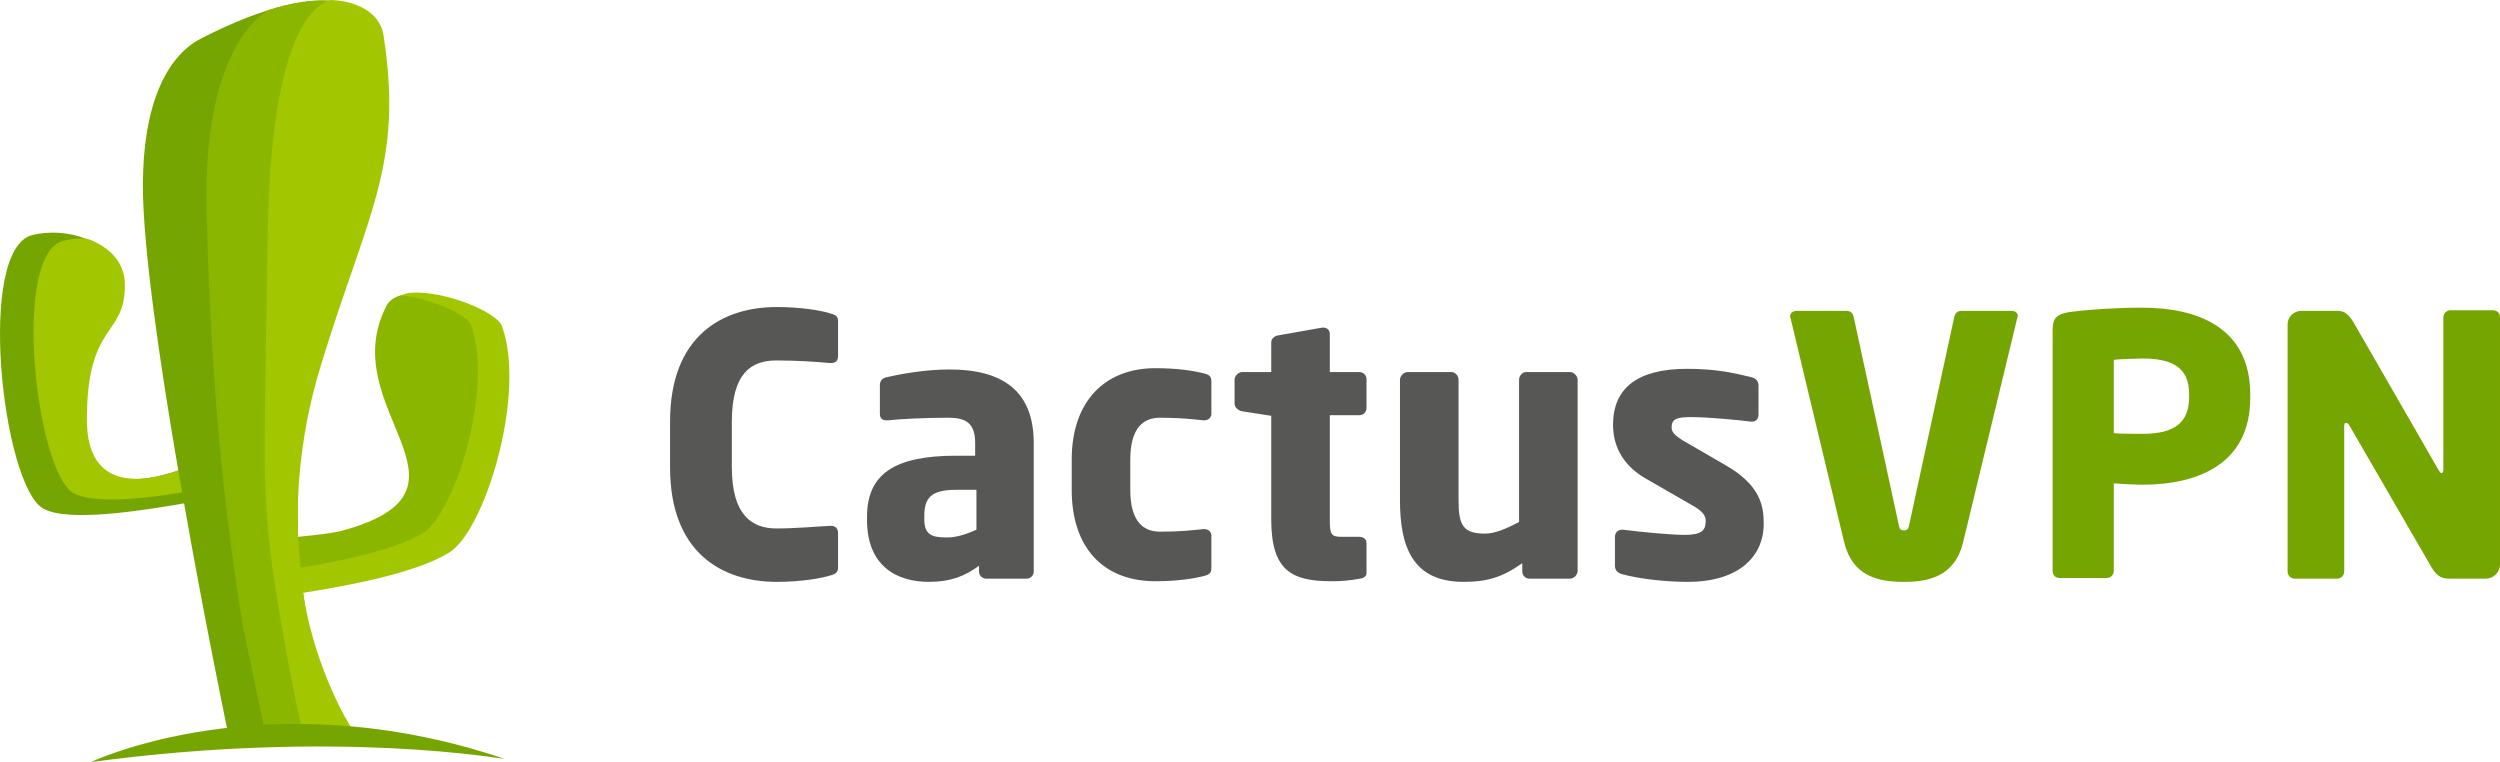 <svg xmlns="http://www.w3.org/2000/svg" width="388.4" height="118.4" viewBox="0 0 388.4 118.4"><path fill="#575756" d="M129 89.4c-1.2.4-4.4 1-8.3 1-8.5 0-16.6-4.5-16.6-17.8v-7.1c0-13.3 8.1-17.8 16.6-17.8 3.9 0 7.2.6 8.3 1 .8.2 1.2.4 1.2 1.2v5.4c0 .7-.3 1.1-1.1 1.1h-.2c-2.1-.2-5.2-.4-8.3-.4-3.9 0-6.9 2-6.9 9.5v7.1c0 7.4 3.1 9.5 6.9 9.5 3.1 0 6.2-.3 8.3-.4h.2c.7 0 1.1.4 1.1 1.1v5.4c0 .7-.4 1-1.2 1.2zM159.5 89.9h-6.3c-.6 0-1.1-.5-1.1-1.1v-.9c-2.2 1.6-4.4 2.5-7.8 2.5-4.9 0-9.6-2.4-9.6-9.6v-.5c0-6.6 4.2-9.5 13.8-9.5h3v-2c0-3.2-1.6-3.9-4.2-3.9-3.6 0-7.6.2-9.3.4h-.3c-.6 0-1-.3-1-1v-4.5c0-.6.4-1.1 1.1-1.2 2.1-.5 6-1.2 9.7-1.2 8.1 0 13.1 3.2 13.1 11.4v20c0 .6-.5 1.1-1.1 1.1zm-7.8-13.8h-3.2c-3.9 0-4.9 1.3-4.9 4.1v.5c0 2.4 1.2 2.8 3.5 2.8 1.7 0 3.2-.6 4.6-1.2v-6.2zM187 89.5c-1.6.4-4.1.8-7.5.8-7.9 0-13-5-13-14.2v-4.7c0-9.1 5.2-14.2 13-14.2 3.4 0 5.9.4 7.5.8.8.2 1.2.4 1.2 1.3v5c0 .6-.5 1-1.1 1h-.1c-2.1-.2-3.6-.4-6.8-.4-2.5 0-4.6 1.5-4.6 6.5v4.7c0 5 2.1 6.5 4.6 6.5 3.2 0 4.8-.2 6.8-.4h.1c.6 0 1.1.4 1.1 1v5c0 .9-.4 1.1-1.2 1.3zM211.3 89.9c-1.7.3-2.8.4-4.4.4-6.2 0-9.4-1.6-9.4-9.6v-16.1l-4.5-.7c-.6-.1-1.2-.6-1.2-1.2v-3.7c0-.6.6-1.2 1.2-1.2h4.5v-4.6c0-.6.5-1 1.1-1.1l6.8-1.2h.2c.6 0 1 .4 1 1v5.9h4.6c.6 0 1.1.5 1.1 1.1v4.5c0 .6-.5 1.1-1.1 1.1h-4.6v16.3c0 2.2.2 2.6 1.8 2.6h2.7c.7 0 1.2.3 1.2 1v4.4c.1.6-.3 1-1 1.1zM243.9 89.9h-6.3c-.6 0-1.1-.5-1.1-1.1v-1.3c-3.1 2.2-5.5 2.9-9.1 2.9-8.1 0-9.9-5.7-9.9-12.7v-18.7c0-.6.6-1.2 1.2-1.2h6.8c.6 0 1.1.6 1.1 1.2v18.7c0 3.9.7 5.2 4.1 5.2 1.6 0 3.4-.8 5.3-1.8v-22.1c0-.6.5-1.2 1.1-1.2h6.8c.6 0 1.2.6 1.2 1.2v29.8c-.1.6-.6 1.1-1.2 1.1zM262.2 90.4c-3.1 0-7.3-.4-10.2-1.2-.7-.2-1.1-.6-1.1-1.3v-4.5c0-.6.4-1.1 1.1-1.1h.2c3 .4 7.7.8 9.5.8 2.7 0 3.3-.7 3.3-2.2 0-.8-.5-1.5-2.1-2.4l-7.3-4.2c-3.1-1.8-5-4.6-5-8.3 0-5.7 3.8-8.7 11.5-8.7 4.4 0 7.1.6 10 1.3.7.2 1.1.6 1.1 1.3v4.5c0 .7-.4 1.1-1 1.1h-.2c-1.6-.2-6.4-.7-9.3-.7-2.2 0-3 .3-3 1.6 0 .8.6 1.3 1.7 2l6.9 4c4.6 2.7 5.7 5.6 5.7 8.6.2 5.2-3.6 9.4-11.8 9.4z"/><path fill="#75A500" d="M313.4 49.4l-8.4 34.8c-1.3 5.4-5.4 6.2-9.2 6.2-3.9 0-8-.8-9.3-6.2l-8.3-34.7-.1-.3c0-.5.4-.9 1-.9h7.8c.6 0 1 .4 1.1 1l7 32.3c.1.6.3.8.8.8s.7-.2.8-.8l7-32.3c.1-.6.5-1 1.1-1h7.8c.6 0 1 .3 1 .9-.1 0-.1.1-.1.2zM332.9 75.3c-1.3 0-3.1-.1-4.5-.2v13.6c0 .6-.5 1.1-1.1 1.1h-7.3c-.6 0-1.1-.4-1.1-1.1v-37.5c0-1.9.8-2.4 2.5-2.7 2.9-.4 7.3-.7 11.4-.7 8.5 0 16.8 3 16.8 13.5v.5c0 10.4-8.3 13.5-16.7 13.5zm7.2-14.1c0-4-2.5-5.5-7.2-5.5-.8 0-3.9.1-4.5.2v11.4c.6.1 3.9.1 4.5.1 5 0 7.2-1.8 7.2-5.7v-.5zM386.2 89.9h-5.5c-1.2 0-2-.2-2.9-1.7l-12.8-22.1c-.2-.3-.3-.4-.5-.4s-.3.1-.3.4v22.7c0 .6-.5 1.1-1.1 1.1h-6.6c-.6 0-1.1-.5-1.1-1.1v-38.4c0-1.2 1-2.1 2.1-2.1h5.7c1.1 0 1.7.6 2.4 1.7l13.3 23.1c.2.3.3.4.4.4.1 0 .3-.1.3-.5v-23.7c0-.6.5-1.1 1.1-1.1h6.6c.6 0 1.1.4 1.1 1.1v38.4c0 1.2-1 2.2-2.2 2.2zM46.3 83.4c-.3-7.9-.2-16.9 2.7-26.7 7.3-23.5 13.3-30.7 10.2-50.8-.7-4.4-7.4-10.5-28 .1-5.4 2.8-9 10.4-9 22.8 0 9.6 2.6 27.4 5.5 44.3-5.7 1.9-14.7 3.5-14.7-7.5 0-15.3 5.9-13.1 5.8-21.3-.1-6.4-7.7-9.2-13.7-7.8-8.9 2-4.7 38.9 1.6 42.5 3.8 2.2 15.6.3 21.9-.8 3 17.1 6.1 32.1 6.7 35.1h15.4c-2-2.1-2.1-11-3.6-21.2l-.8-8.7z"/><path fill="#8AB600" d="M46.3 83.4c-.3-7.9-.2-16.9 2.7-26.7 7.3-23.5 13.2-30.7 10.2-50.8-.5-3.5-4.8-8.3-17.3-4.4-.6.3-10.5 5.2-9.8 31.6.7 27.3 2.7 45.6 5.4 62.7.3 2.1 1.5 7.5 3.3 16.1.1.6.3 1 .7 1.5h8.8c-1-2.3-1.8-11.4-3.3-21.2l-.7-8.8z"/><path fill="#A2C700" d="M47.1 92.2l-.8-8.8c-.3-7.9.6-17.1 3.6-26.8 7.2-23.5 12.8-30.9 9.7-51-.3-2.6-2.7-5.3-8.1-5.6-1.9.3-9.4 3.6-9.9 36.2-.6 37.3-.7 36 0 45.6.7 9.1 4.4 28.1 5.4 31.6h7.8c-2-3-6.2-11.4-7.7-21.2zM28.3 76.5l-.6-3.4c-5.7 2-14.2 3.1-14.2-7.9 0-15.3 6-12.8 5.9-21 0-3.5-2.5-5.9-5.8-7.1-1.3-.1-2.5 0-3.7.3-8.2 1.9-4.3 35.9 1.5 39.2 3 1.7 11 .9 16.9-.1z"/><path fill="#75A500" d="M14.1 118.4s27.3-13 64.3-.5c0 .1-25.8-4.7-64.3.5z"/><path fill="#A2C700" d="M60.5 47.6c-5.7 10.8 3.9 20 3.5 26.9-.2 3.3-2.9 6.1-10.3 8.2-1.6.5-4.6.7-7.6.9l1 8.5c7.5-1.2 17.5-3.1 22.6-6.2 5.6-3.3 12.1-24.6 8.3-35.2-.8-2.3-9.3-5.7-14.4-5.2-1.6.3-2.5 1-3.1 2.1z"/><path fill="#8AB600" d="M73.2 50.6c-.6-1.8-6.4-4.3-11-4.7-1 .3-1.7.8-2.1 1.5-8.4 16 16.2 28.4-6.4 34.9-1.6.5-4.4.8-7.4 1.1l.4 4.8c6.6-1.1 14.6-2.8 18.9-5.3 5.1-3.1 11.1-22.6 7.6-32.3z"/></svg>